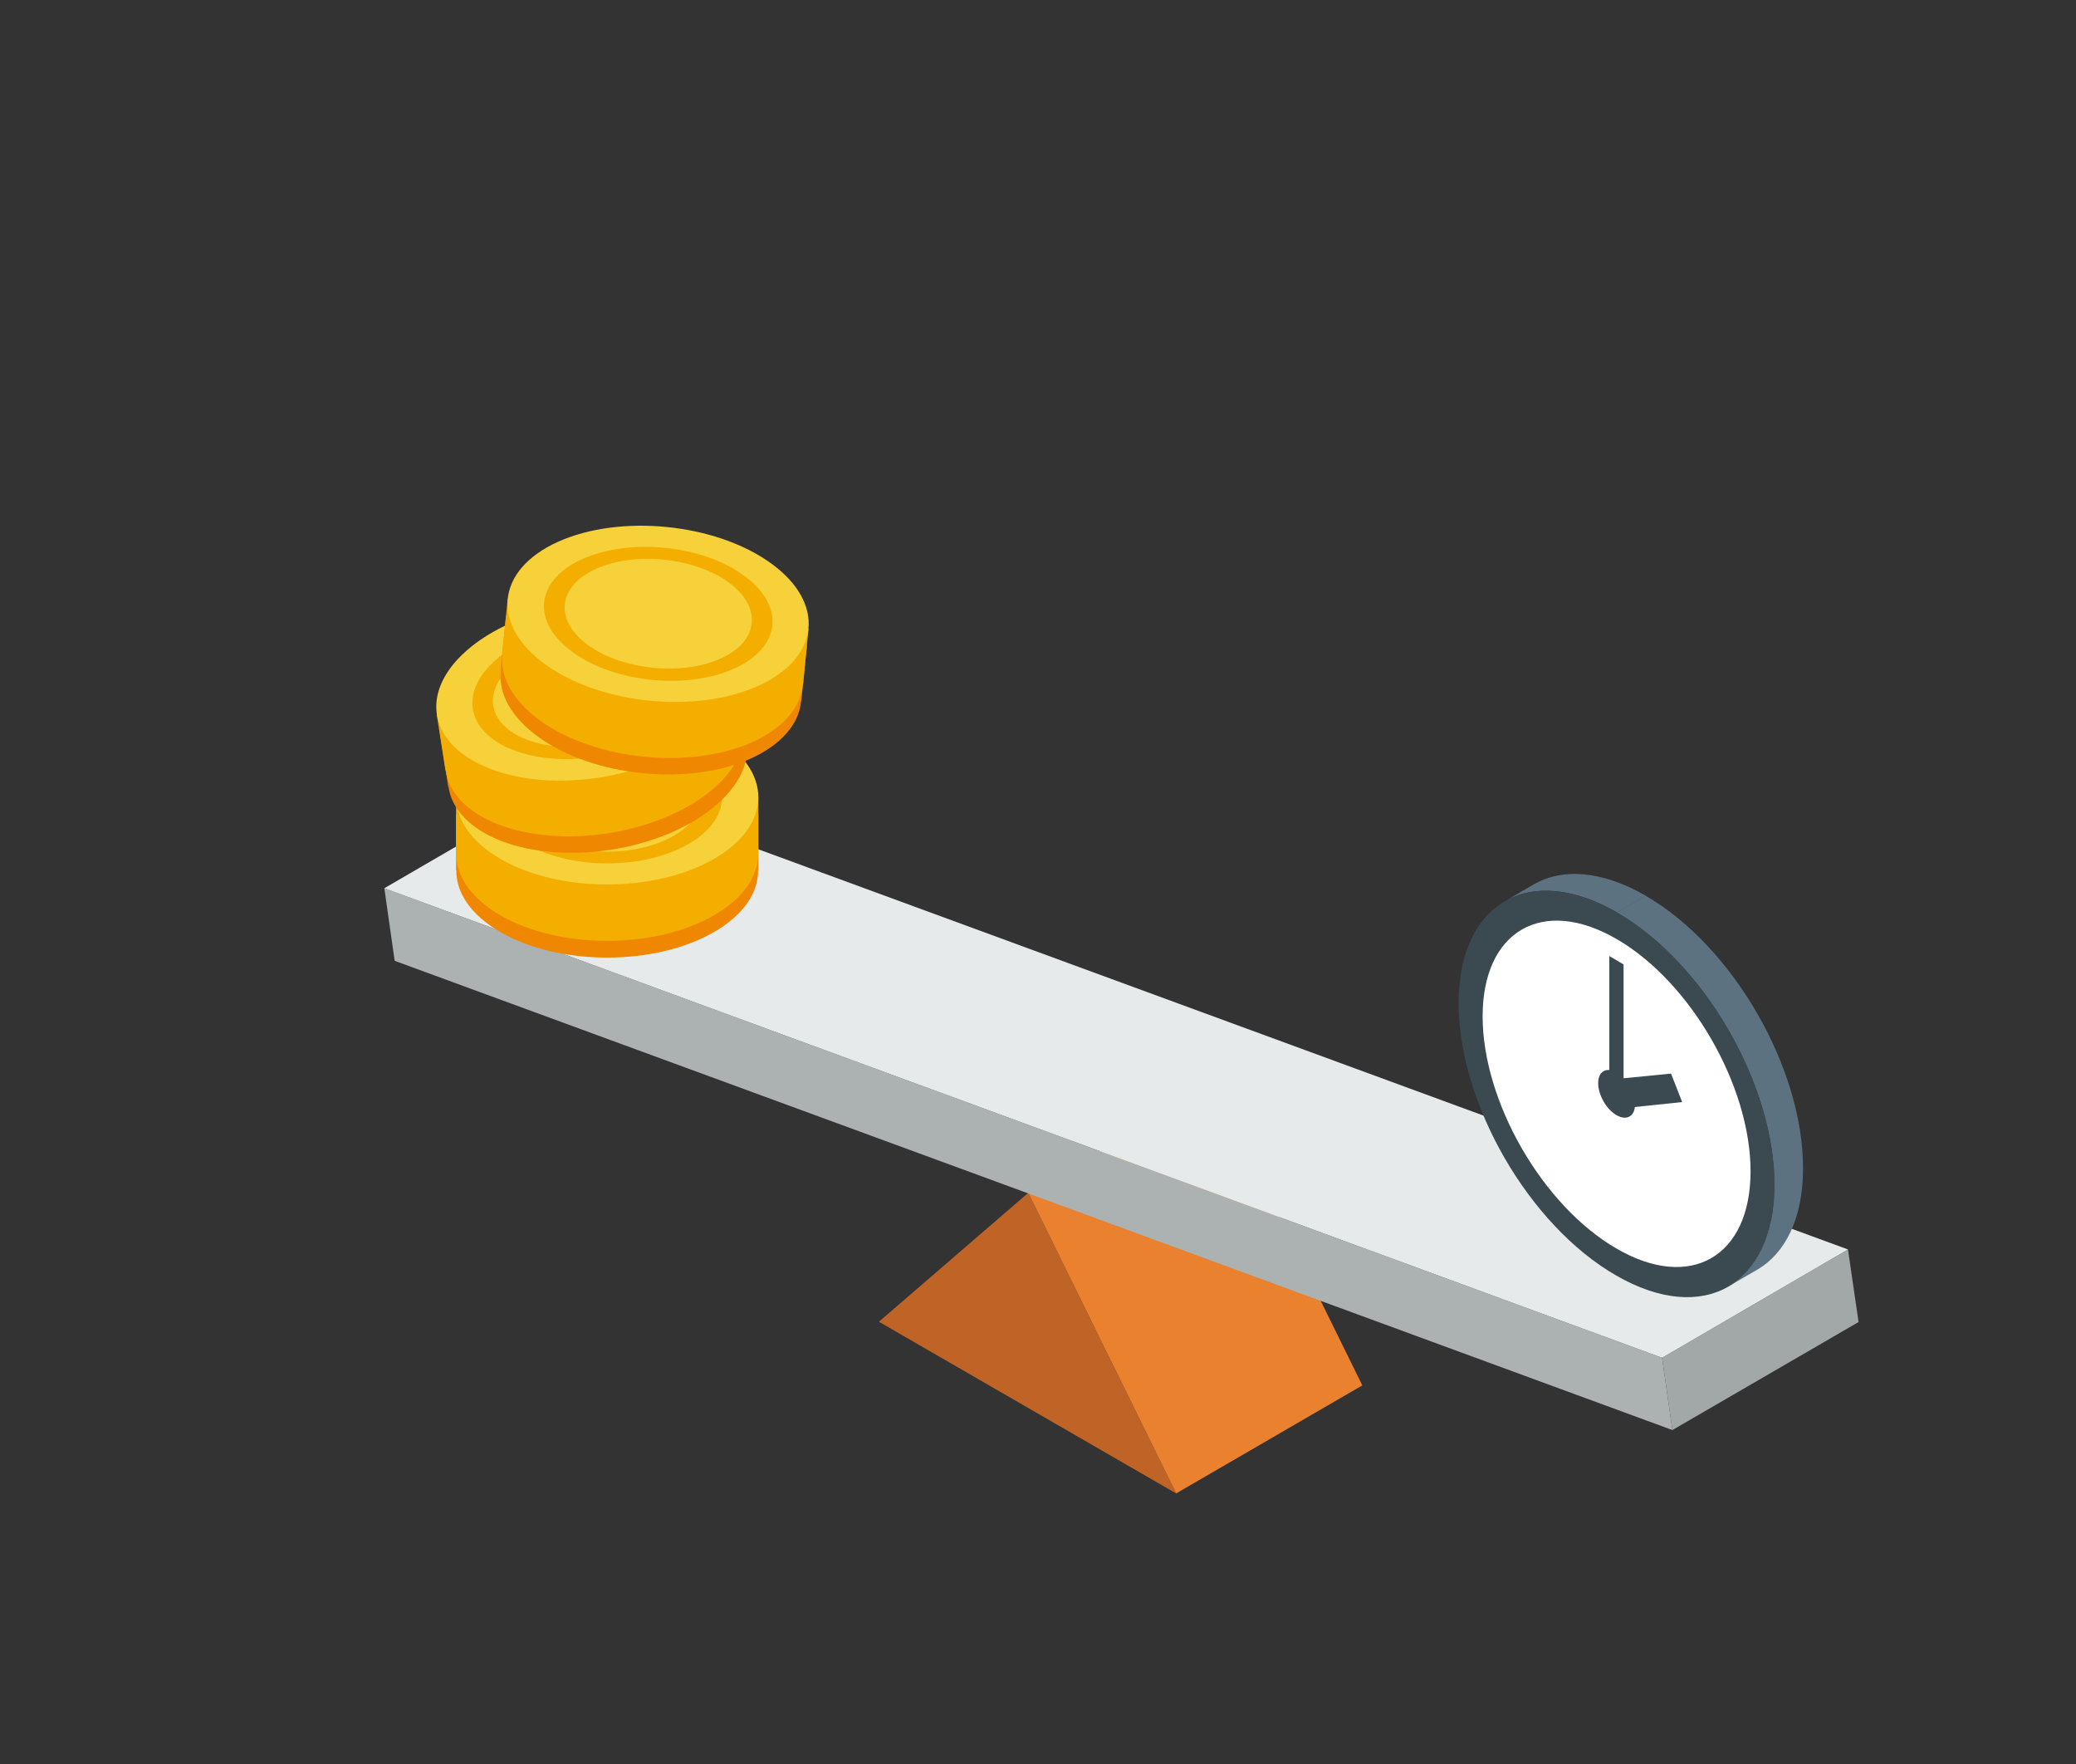 <?xml version="1.0" encoding="UTF-8"?> <!-- Generator: Adobe Illustrator 25.3.1, SVG Export Plug-In . SVG Version: 6.00 Build 0) --> <svg xmlns="http://www.w3.org/2000/svg" xmlns:xlink="http://www.w3.org/1999/xlink" version="1.1" id="_x3C_Layer_x3E_" x="0px" y="0px" viewBox="0 0 743.8 632" style="enable-background:new 0 0 743.8 632;" xml:space="preserve"><rect x="0" y="0" width="743.8" height="632" fill="#333333" stroke="none"/> <style type="text/css"> .st0{fill:#3B4951;} .st1{fill:#2C353B;} .st2{fill:#466785;} .st3{fill:#FFFFFF;} .st4{fill:#ACB1B2;} .st5{fill:#69C3FA;} .st6{fill:#F3AE00;} .st7{fill:#EBAB94;} .st8{fill:#F6D13A;} .st9{fill:#E6EAEB;} .st10{fill:#886D62;} .st11{fill:#3D566E;} .st12{fill:#8F4B1C;} .st13{opacity:0.3;} .st14{fill:#2200FF;} .st15{fill:#7DEA5D;} .st16{opacity:0.4;} .st17{fill:#E88E71;} .st18{fill:#151C38;} .st19{fill:#6B3815;} .st20{fill:#E9812E;} .st21{enable-background:new ;} .st22{opacity:0.7;} .st23{fill:#BF4A3D;} .st24{fill:#3376BF;} .st25{fill:#C99666;} .st26{fill:#BF6426;} .st27{fill:#6159FF;} .st28{fill:#996B3E;} .st29{fill:#426189;} .st30{fill:#7F4D31;} .st31{fill-rule:evenodd;clip-rule:evenodd;fill:#E6EAEB;} .st32{fill-rule:evenodd;clip-rule:evenodd;fill:#9C9C9C;} .st33{fill-rule:evenodd;clip-rule:evenodd;fill:#151C38;} .st34{fill-rule:evenodd;clip-rule:evenodd;fill:#31485E;} .st35{fill-rule:evenodd;clip-rule:evenodd;fill:#3D566E;} .st36{fill-rule:evenodd;clip-rule:evenodd;fill:#1C244D;} .st37{fill-rule:evenodd;clip-rule:evenodd;fill:#BF6426;} .st38{fill-rule:evenodd;clip-rule:evenodd;fill:#943B3B;} .st39{fill-rule:evenodd;clip-rule:evenodd;fill:#E9812E;} .st40{fill-rule:evenodd;clip-rule:evenodd;fill:#466785;} .st41{fill-rule:evenodd;clip-rule:evenodd;fill:#ACB1B2;} .st42{fill-rule:evenodd;clip-rule:evenodd;fill:#8F4B1C;} .st43{fill-rule:evenodd;clip-rule:evenodd;fill:#F0B11D;} .st44{fill-rule:evenodd;clip-rule:evenodd;fill:#6B3815;} .st45{fill-rule:evenodd;clip-rule:evenodd;fill:#CFD1D1;} .st46{fill-rule:evenodd;clip-rule:evenodd;fill:#999999;} .st47{fill-rule:evenodd;clip-rule:evenodd;fill:#666565;} .st48{fill-rule:evenodd;clip-rule:evenodd;fill:#D19917;} .st49{fill-rule:evenodd;clip-rule:evenodd;fill:#2192FC;} .st50{fill-rule:evenodd;clip-rule:evenodd;fill:#FAC13C;} .st51{fill-rule:evenodd;clip-rule:evenodd;fill:#D14232;} .st52{fill:#A2A7A7;} .st53{fill:#F08700;} .st54{fill:#5D7280;} .st55{fill:#979C9D;} .st56{fill:#A0A5A6;} .st57{fill:#5A4139;} .st58{fill:#D7DAFF;} .st59{fill:#AEB2F4;} .st60{fill:#888ABF;} .st61{fill:#6FD450;} .st62{fill:#ED484F;} .st63{fill:#E50000;} .st64{fill:#419AE8;} .st65{fill:#3E2B27;} .st66{fill:#AA5A20;} .st67{fill-rule:evenodd;clip-rule:evenodd;fill:#A6392D;} .st68{fill-rule:evenodd;clip-rule:evenodd;fill:#BF392A;} .st69{fill-rule:evenodd;clip-rule:evenodd;fill:#BF4A3D;} </style> <g> <g> <g class="st21"> <g> <g> <g> <polygon class="st26" points="368.4,427.3 421.4,535 314.9,473.5 368.2,427.5 "></polygon> </g> </g> </g> <g> <g> <g> <polygon class="st20" points="368.4,427.3 435.1,388.6 488.1,496.3 421.4,535 "></polygon> </g> </g> </g> <g> <g> <g> <polygon class="st4" points="595.5,486.4 599.2,512.3 368.6,427.6 141.4,344.2 137.7,318.2 "></polygon> </g> </g> </g> <g> <g> <g> <polygon class="st52" points="595.5,486.4 662.1,447.6 665.9,473.6 599.2,512.3 "></polygon> </g> </g> </g> <g> <g> <g> <polygon class="st9" points="137.7,318.2 204.3,279.5 662.1,447.6 595.5,486.4 "></polygon> </g> </g> </g> </g> </g> <g> <g> <g> <g> <path class="st53" d="M271.7,291.7v20.1h-0.1c0.1,8-5.2,16-15.8,22.1c-21.1,12.2-55.4,12.2-76.5,0 c-10.6-6.1-15.9-14.1-15.8-22.1h-0.1v-20.1H271.7z"></path> </g> </g> <g> <g> <path class="st6" d="M271.7,285.7v20.1h-0.1c0.1,8-5.2,16-15.8,22.1c-21.1,12.2-55.4,12.2-76.5,0 c-10.6-6.1-15.9-14.1-15.8-22.1h-0.1v-20.1H271.7z"></path> </g> </g> <g> <g> <path class="st8" d="M255.8,307.7c-21.1,12.2-55.4,12.2-76.5,0c-21.1-12.2-21.1-32,0-44.2c21.1-12.2,55.4-12.2,76.5,0 C277,275.7,277,295.5,255.8,307.7z"></path> </g> </g> <g> <g> <ellipse class="st6" cx="217.6" cy="285.6" rx="41.1" ry="23.7"></ellipse> </g> </g> <g> <g> <path class="st8" d="M241.4,299.4c-13.2,7.6-34.5,7.6-47.6,0c-13.2-7.6-13.2-19.9,0-27.5c13.2-7.6,34.5-7.6,47.6,0 C254.6,279.5,254.6,291.8,241.4,299.4z"></path> </g> </g> </g> <g> <g> <g> <path class="st53" d="M264.5,245.3l3.1,19.9l-0.1,0c1.3,7.9-2.7,16.6-12.2,24.3c-19,15.3-52.9,20.5-75.6,11.8 c-11.4-4.4-17.9-11.5-19-19.4l-0.1,0l-3.1-19.9L264.5,245.3z"></path> </g> </g> <g> <g> <path class="st6" d="M263.5,239.4l3.1,19.9l-0.1,0c1.3,7.9-2.7,16.6-12.2,24.3c-19,15.3-52.9,20.5-75.6,11.8 c-11.4-4.4-17.9-11.5-19-19.4l-0.1,0l-3.1-19.9L263.5,239.4z"></path> </g> </g> <g> <g> <path class="st8" d="M251.2,263.6c-19,15.3-52.9,20.6-75.6,11.8c-22.8-8.8-25.8-28.4-6.8-43.7c19-15.3,52.9-20.6,75.6-11.8 C267.2,228.8,270.3,248.3,251.2,263.6z"></path> </g> </g> <g> <g> <path class="st6" d="M241.3,259.8c-14.4,11.6-40.1,15.6-57.4,8.9c-17.3-6.7-19.6-21.5-5.2-33.2c14.4-11.6,40.1-15.6,57.4-8.9 C253.5,233.3,255.8,248.1,241.3,259.8z"></path> </g> </g> <g> <g> <path class="st8" d="M235.7,257.6c-11.8,9.5-32.9,12.8-47.1,7.3c-14.2-5.5-16.1-17.7-4.2-27.2c11.8-9.5,32.9-12.8,47.1-7.3 C245.6,235.9,247.5,248.1,235.7,257.6z"></path> </g> </g> </g> <g> <g> <g> <path class="st53" d="M289.1,231.2l-2,20l-0.1,0c-0.7,8-6.8,15.4-17.9,20.5c-22.2,10-56.3,6.6-76.1-7.6 c-9.9-7.2-14.4-15.6-13.6-23.6l-0.1,0l2-20L289.1,231.2z"></path> </g> </g> <g> <g> <path class="st6" d="M289.7,225.3l-2,20l-0.1,0c-0.7,8-6.8,15.4-17.9,20.5c-22.2,10-56.3,6.6-76.1-7.6 c-9.9-7.2-14.4-15.6-13.6-23.6l-0.1,0l2-20L289.7,225.3z"></path> </g> </g> <g> <g> <path class="st8" d="M271.7,245.7c-22.2,10-56.3,6.7-76.2-7.6c-19.8-14.2-17.9-33.9,4.4-44c22.2-10,56.3-6.7,76.2,7.6 C295.9,215.9,293.9,235.6,271.7,245.7z"></path> </g> </g> <g> <g> <path class="st6" d="M263.1,239.5c-16.9,7.6-42.8,5.1-57.8-5.8c-15.1-10.8-13.6-25.8,3.3-33.4c16.9-7.6,42.8-5.1,57.8,5.8 C281.4,216.9,280,231.8,263.1,239.5z"></path> </g> </g> <g> <g> <path class="st8" d="M258.2,235.9c-13.8,6.3-35.1,4.1-47.4-4.7c-12.3-8.9-11.1-21.1,2.7-27.4c13.8-6.3,35.1-4.1,47.4,4.7 C273.2,217.4,272,229.7,258.2,235.9z"></path> </g> </g> </g> </g> <g> <g> <g class="st21"> <g> <g> <g> <path class="st54" d="M539.1,322.9l10.3-6c10.3-6,24.5-5.1,40.3,4l-10.3,6C563.6,317.8,549.4,316.9,539.1,322.9z"></path> </g> </g> </g> <g> <g> <g> <path class="st54" d="M629.5,454.9l-10.3,6c10.2-5.9,16.4-18.5,16.5-36.3c0.1-35.9-25.1-79.6-56.4-97.7l10.3-6 c31.3,18,56.5,61.8,56.4,97.7C646,436.4,639.7,449,629.5,454.9z"></path> </g> </g> </g> <g> <g> <g> <path class="st0" d="M579.4,326.9c31.3,18,56.5,61.8,56.4,97.7c-0.1,35.9-25.5,50.4-56.8,32.3c-31.3-18-56.5-61.8-56.4-97.7 C522.7,323.3,548.1,308.8,579.4,326.9z"></path> </g> </g> </g> </g> </g> <g> <g> <g> <path class="st3" d="M627.2,419.6c0,30.6-21.5,43.1-48,27.7c-26.5-15.3-48-52.6-48-83.2s21.5-43.1,48-27.7 C605.7,351.7,627.2,389,627.2,419.6z"></path> </g> </g> <g> <g> <path class="st0" d="M585.8,395.7c0,4.2-3,5.9-6.6,3.8c-3.7-2.1-6.6-7.3-6.6-11.5s3-5.9,6.6-3.8 C582.8,386.3,585.8,391.5,585.8,395.7z"></path> </g> </g> <g> <g> <polygon class="st0" points="581.7,388.9 576.6,386 576.6,342.5 581.7,345.5 "></polygon> </g> </g> <g> <g> <polygon class="st0" points="584.5,396.7 580.5,386.4 598.7,384.6 602.7,394.8 "></polygon> </g> </g> </g> </g> </g> </svg> 